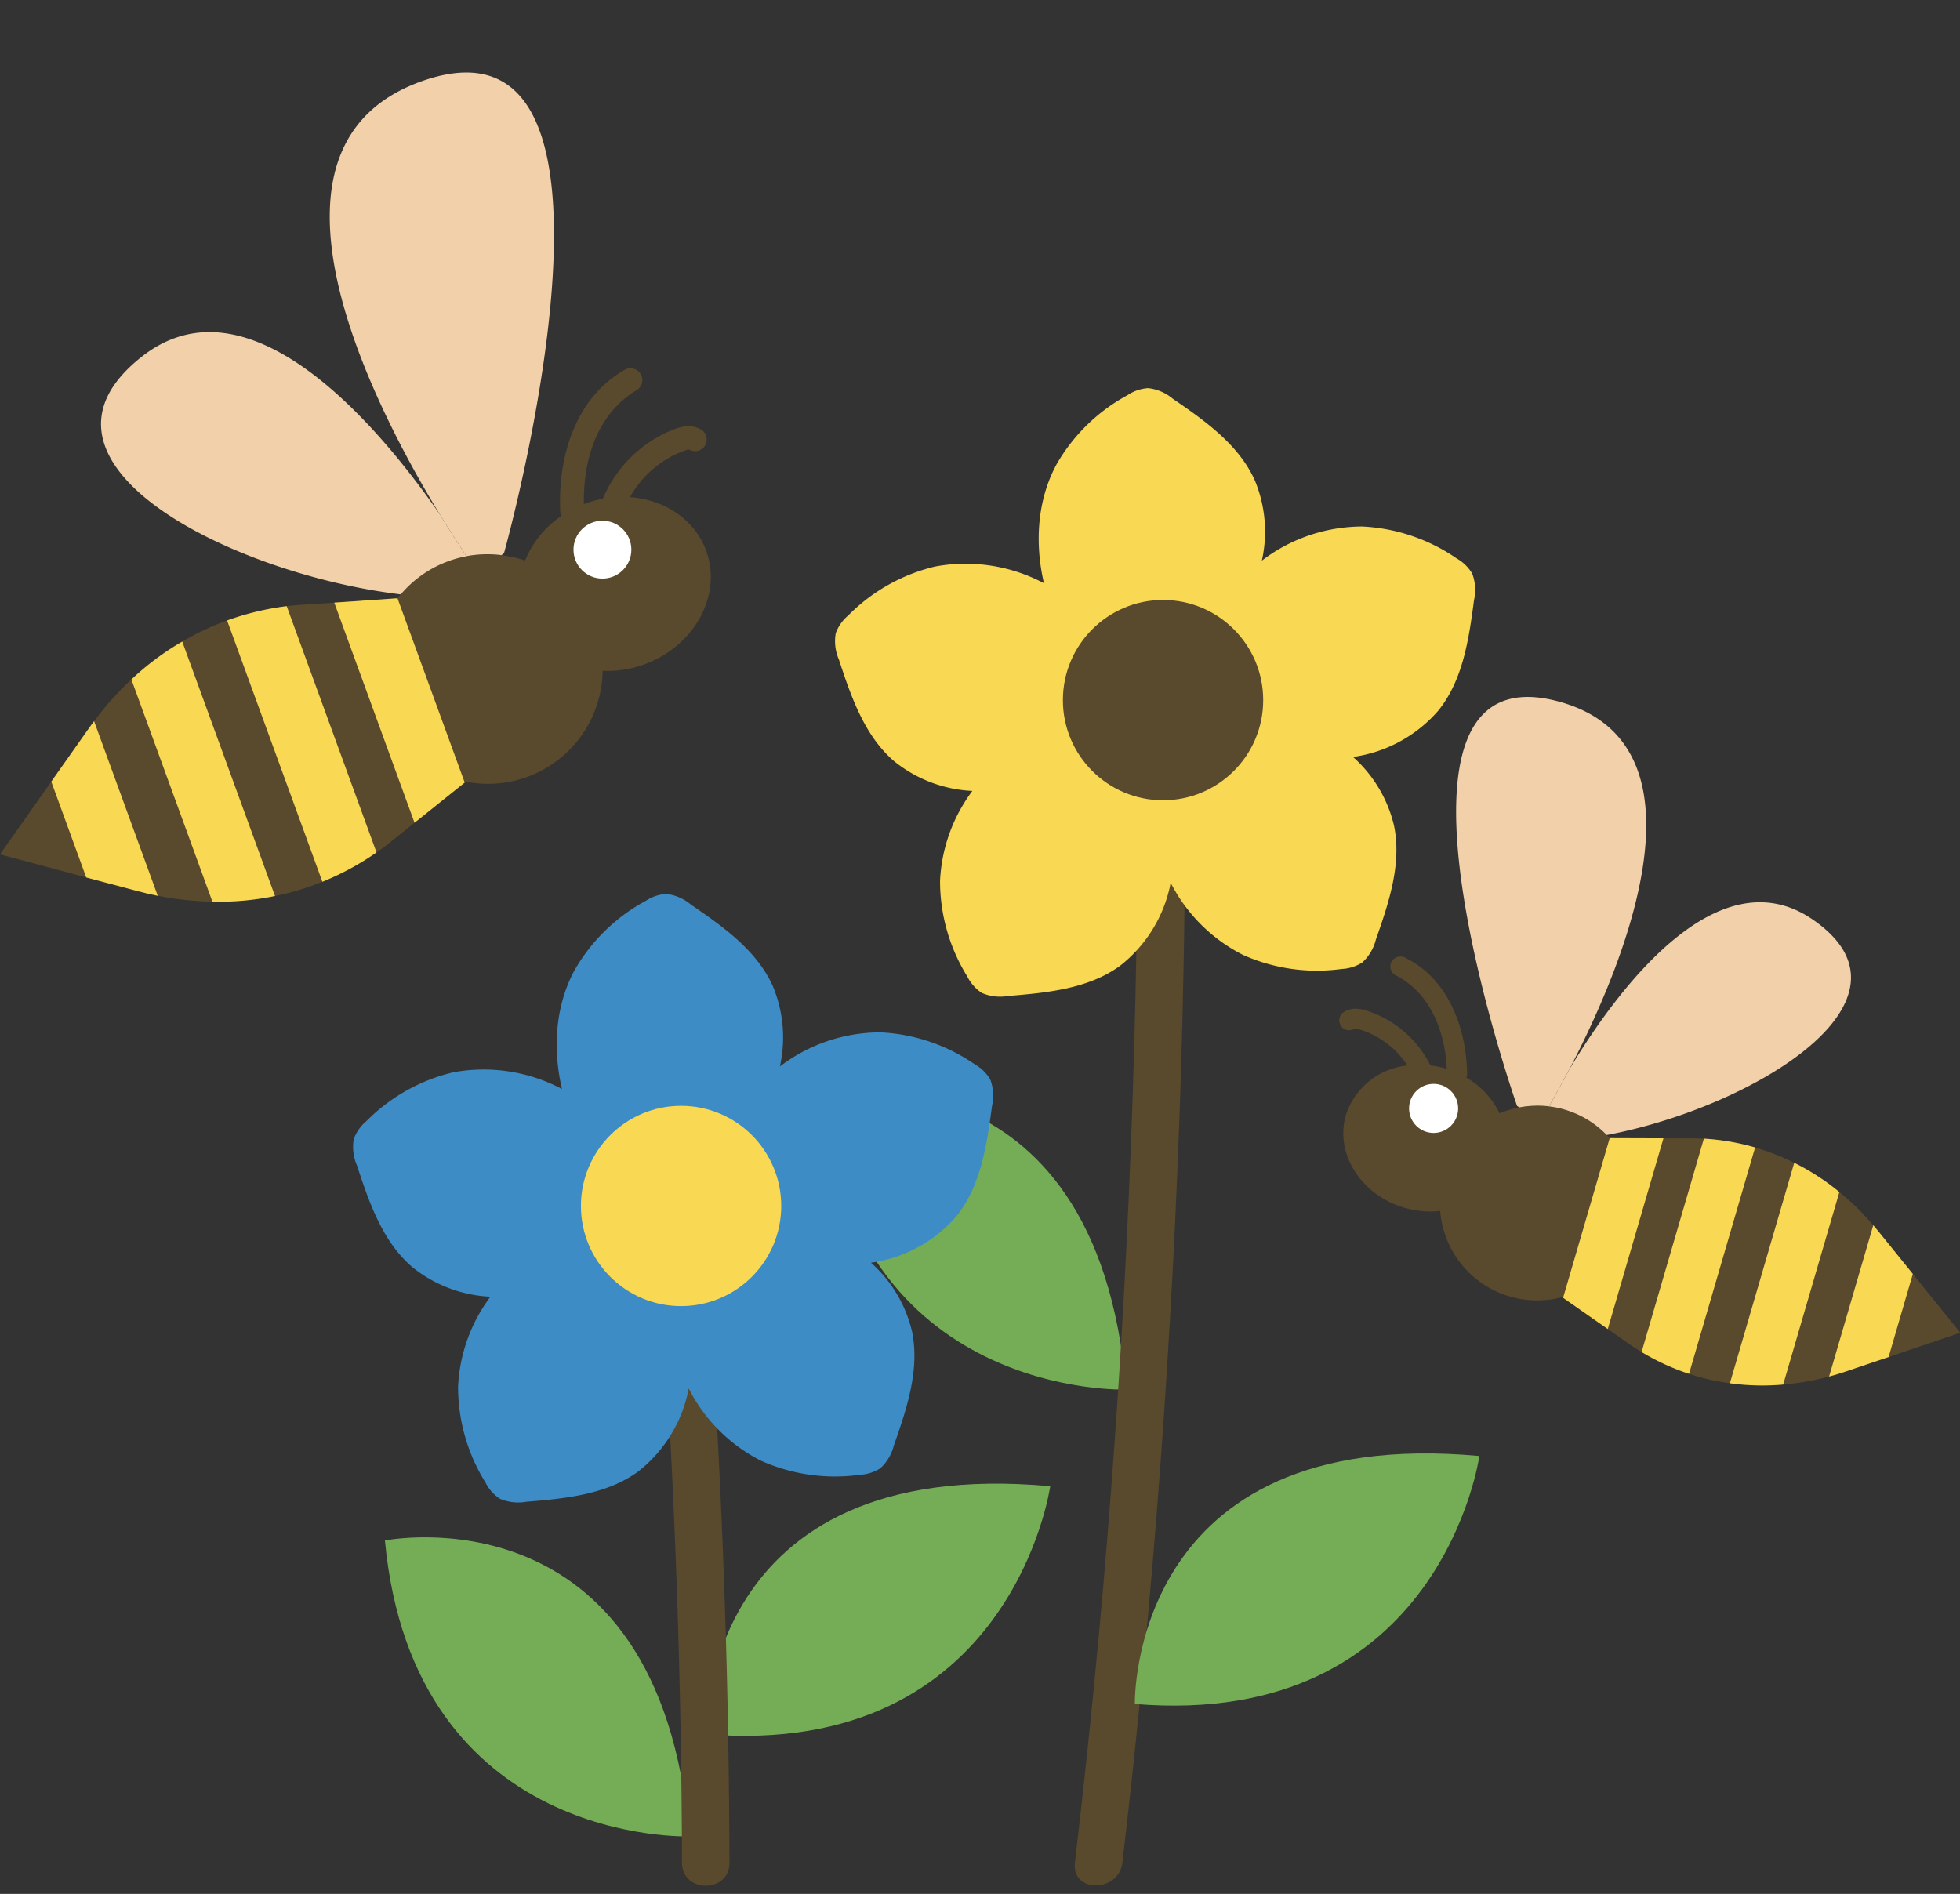 <?xml version="1.0" encoding="UTF-8"?><svg xmlns="http://www.w3.org/2000/svg" xmlns:xlink="http://www.w3.org/1999/xlink" height="287.2" preserveAspectRatio="xMidYMid meet" version="1.0" viewBox="0.0 -11.0 297.2 287.2" width="297.2" zoomAndPan="magnify"><rect x="0.0" y="-11.0" width="297.2" height="287.2" fill="#333333" stroke="none"/><g><g><g id="change1_1"><path d="M124.619,154.848s41.657-8.363,46.151,44.871C170.77,199.719,128.973,201.226,124.619,154.848Z" fill="#75ad57"/></g><g id="change2_1"><path d="M172.5,117.31q-.375,60.038-5.9,119.889-1.593,17.164-3.612,34.285c-.539,4.591,6.662,4.552,7.2,0q7.006-59.628,8.881-119.7.529-17.229.63-34.469c.029-4.632-7.168-4.637-7.2,0Z" fill="#59492d"/></g><g><g id="change3_1"><path d="M223.236,75.985a6.377,6.377,0,0,0-2.356-2.3,27.476,27.476,0,0,0-14.321-4.845,25.143,25.143,0,0,0-15.221,5.177A20.206,20.206,0,0,0,190.251,61.8c-2.443-5.4-7.561-9.011-12.45-12.358a6.981,6.981,0,0,0-3.71-1.584,6.367,6.367,0,0,0-3.114,1.06,27.478,27.478,0,0,0-10.811,10.568c-2.908,5.434-3.283,11.917-1.87,17.956a25.352,25.352,0,0,0-16.508-2.529,27.48,27.48,0,0,0-13.172,7.42,6.371,6.371,0,0,0-1.89,2.693,6.986,6.986,0,0,0,.482,4c1.845,5.631,3.88,11.555,8.379,15.412a20.359,20.359,0,0,0,11.855,4.5,24.666,24.666,0,0,0-4.9,13.625,27.475,27.475,0,0,0,4.145,14.539,6.375,6.375,0,0,0,2.178,2.465,6.984,6.984,0,0,0,4.007.465c5.906-.481,12.142-1.08,16.941-4.556a20.952,20.952,0,0,0,7.562-11.945c.057-.225.078-.456.13-.681A24.958,24.958,0,0,0,188.463,133.8a27.477,27.477,0,0,0,14.966,2.14,6.379,6.379,0,0,0,3.139-.984,6.988,6.988,0,0,0,2.057-3.47c1.968-5.589,3.962-11.527,2.744-17.326a20.124,20.124,0,0,0-6.216-10.38c.227-.041.457-.052.684-.1a20.955,20.955,0,0,0,12.3-6.974c3.7-4.626,4.6-10.825,5.371-16.7A6.987,6.987,0,0,0,223.236,75.985Z" fill="#f9d953"/></g><g id="change2_2"><circle cx="176.355" cy="95.17" fill="#59492d" r="15.186"/></g></g><g id="change1_2"><path d="M172.08,247.4s-.96-42.477,52.241-37.607C224.321,209.8,218.505,251.215,172.08,247.4Z" fill="#75ad57"/></g></g><g><g id="change1_3"><path d="M107.01,251.982s-.96-42.477,52.241-37.607C159.251,214.375,153.435,255.793,107.01,251.982Z" fill="#75ad57"/></g><g id="change1_4"><path d="M58.367,222.606s41.657-8.363,46.152,44.871C104.519,267.477,62.722,268.984,58.367,222.606Z" fill="#75ad57"/></g><g id="change2_3"><path d="M100.92,194.732q2.39,38.331,2.49,76.752c.012,4.63,7.209,4.639,7.2,0q-.1-38.4-2.49-76.752c-.287-4.6-7.485-4.633-7.2,0Z" fill="#59492d"/></g><g><g id="change4_1"><path d="M150.154,152.693a6.37,6.37,0,0,0-2.356-2.3,27.47,27.47,0,0,0-14.321-4.845,25.146,25.146,0,0,0-15.221,5.177,20.191,20.191,0,0,0-1.087-12.224c-2.443-5.4-7.56-9.011-12.45-12.358a6.981,6.981,0,0,0-3.71-1.584,6.367,6.367,0,0,0-3.113,1.06,27.472,27.472,0,0,0-10.811,10.568c-2.909,5.434-3.284,11.917-1.871,17.955a25.355,25.355,0,0,0-16.508-2.528,27.48,27.48,0,0,0-13.172,7.42,6.378,6.378,0,0,0-1.889,2.693,6.986,6.986,0,0,0,.482,4c1.845,5.631,3.88,11.555,8.379,15.412a20.359,20.359,0,0,0,11.855,4.5,24.651,24.651,0,0,0-4.9,13.625,27.469,27.469,0,0,0,4.145,14.539,6.367,6.367,0,0,0,2.178,2.465,6.984,6.984,0,0,0,4.007.465c5.906-.481,12.141-1.08,16.94-4.556a20.947,20.947,0,0,0,7.562-11.946c.057-.224.079-.455.131-.68a24.963,24.963,0,0,0,10.953,10.952,27.475,27.475,0,0,0,14.966,2.14,6.378,6.378,0,0,0,3.138-.984,6.982,6.982,0,0,0,2.058-3.47c1.967-5.589,3.962-11.528,2.744-17.326a20.126,20.126,0,0,0-6.217-10.381c.227-.04.458-.051.684-.1a20.953,20.953,0,0,0,12.3-6.973c3.7-4.626,4.6-10.825,5.371-16.7A6.978,6.978,0,0,0,150.154,152.693Z" fill="#3e8cc6"/></g><g id="change3_6"><circle cx="103.273" cy="171.878" fill="#f9d953" r="15.186"/></g></g></g><g><g id="change2_5"><path d="M106.506,54.266c-1.64-1.065-3.292-.626-4.973.11a19.225,19.225,0,0,0-4.264,2.544,19.483,19.483,0,0,0-5.863,7.711,16.727,16.727,0,0,0-2.619.712c-.086.032-.164.073-.249.106-.13-6.717,2.005-13.78,8.113-17.351a1.816,1.816,0,0,0,.423-2.51,1.839,1.839,0,0,0-2.51-.422c-7.424,4.339-9.99,13.265-9.612,21.381a1.773,1.773,0,0,0,.176.7,14.829,14.829,0,0,0-5.5,6.75,17.943,17.943,0,0,0-8.8-.672l-.09.033A15.671,15.671,0,0,0,68,74.1a17.1,17.1,0,0,0-7.228,5.036c-.162.187-.346.381-.5.591l-9.589.662L45.9,80.7c-.826.046-1.613.128-2.422.219a41.643,41.643,0,0,0-9.039,2.172,41.2,41.2,0,0,0-6.8,3.2,41.807,41.807,0,0,0-7.709,5.747,45.115,45.115,0,0,0-5.659,6.328c-.293.388-.586.775-.87,1.185l-5.622,7.974L0,118.555l13.075,3.5,7.692,2.047c1.048.282,2.109.533,3.155.739a46.838,46.838,0,0,0,8.289.884,42.179,42.179,0,0,0,9.493-.856,39.091,39.091,0,0,0,7.18-2.159,41.914,41.914,0,0,0,8.208-4.449c.8-.545,1.578-1.136,2.35-1.75l3.414-2.751,7.609-6.094-.066-.181A17.38,17.38,0,0,0,91.378,90.725a16.305,16.305,0,0,0,6.31-.973c7.64-2.786,11.849-10.5,9.392-17.239-1.738-4.767-6.323-7.748-11.552-8.123a15.16,15.16,0,0,1,3.282-4.084,16.525,16.525,0,0,1,3.108-2.15,15.187,15.187,0,0,1,1.614-.712c.2-.076.593-.221.689-.241a1.287,1.287,0,0,0,.268-.026.143.143,0,0,1,.016,0,1.772,1.772,0,0,0,2.238-.374A1.811,1.811,0,0,0,106.506,54.266Zm-2.3,2.771a2.587,2.587,0,0,0,.267.124A.785.785,0,0,1,104.209,57.037Zm.311.135c.027,0,.034,0,0,0Z" fill="#59492d"/></g><g id="change5_3"><path d="M70.744,73.353A15.671,15.671,0,0,0,68,74.1a17.1,17.1,0,0,0-7.228,5.036C34.678,75.983,1.4,58.956,21.466,43.112,37.98,30.068,57.878,54.246,66.7,67.015c.031.014.048.059.056.082C68.542,70.044,70,72.22,70.744,73.353Z" fill="#f2d1aa"/></g><g id="change5_4"><path d="M76.423,72.89l-.379.292a17.383,17.383,0,0,0-5.21.138l-.09.033c-.745-1.133-2.2-3.309-3.992-6.256-.008-.023-.025-.068-.056-.082C56.676,50.6,36.1,10.912,64.207,1.226,99.9-11.048,76.423,72.89,76.423,72.89Z" fill="#f2d1aa"/></g><g id="change3_7"><path d="M14.266,98.364l9.656,26.482c-1.046-.206-2.107-.457-3.155-.739l-7.692-2.047-5.3-14.537L13.4,99.549C13.68,99.139,13.973,98.752,14.266,98.364Z" fill="#f9d953"/></g><g id="change3_8"><path d="M27.634,86.289,41.7,124.874a42.179,42.179,0,0,1-9.493.856L19.925,92.036A41.807,41.807,0,0,1,27.634,86.289Z" fill="#f9d953"/></g><g id="change3_9"><path d="M43.475,80.921l13.617,37.345a41.914,41.914,0,0,1-8.208,4.449L34.436,83.093A41.643,41.643,0,0,1,43.475,80.921Z" fill="#f9d953"/></g><g id="change3_10"><path d="M60.274 79.724L70.465 107.671 62.856 113.765 50.685 80.386 60.274 79.724z" fill="#f9d953"/></g><g id="change6_2"><circle cx="91.346" cy="72.353" fill="#fff" r="4.388"/></g></g><g><g id="change2_4"><path d="M203.487,144.781a1.5,1.5,0,0,0,1.915.193.031.031,0,0,1,.013,0,1.209,1.209,0,0,0,.229.007c.082.012.423.113.6.165a13.243,13.243,0,0,1,1.406.513,14.078,14.078,0,0,1,2.749,1.646,12.864,12.864,0,0,1,3,3.273,10.951,10.951,0,0,0-9.322,7.516c-1.7,5.839,2.286,12.132,8.906,14.064a13.815,13.815,0,0,0,5.393.472A14.739,14.739,0,0,0,237.06,185.65l-.045.156,6.777,4.733,3.042,2.138c.688.476,1.381.933,2.085,1.35a35.563,35.563,0,0,0,7.194,3.308,33.077,33.077,0,0,0,6.195,1.426,35.746,35.746,0,0,0,8.08.2,39.853,39.853,0,0,0,6.964-1.209c.874-.233,1.758-.5,2.629-.8l6.394-2.16,10.869-3.694-7.193-8.9-5.2-6.434c-.263-.331-.532-.643-.8-.954a38.341,38.341,0,0,0-5.14-5.04,35.463,35.463,0,0,0-6.844-4.434,34.935,34.935,0,0,0-5.933-2.325,35.308,35.308,0,0,0-7.769-1.335c-.69-.032-1.36-.058-2.062-.051h-4.068l-8.151-.026c-.141-.169-.308-.323-.455-.472a14.5,14.5,0,0,0-6.4-3.859,13.25,13.25,0,0,0-2.361-.477l-.078-.023a15.2,15.2,0,0,0-7.408,1.059,12.58,12.58,0,0,0-5.026-5.407,1.5,1.5,0,0,0,.111-.6c-.132-6.888-2.8-14.3-9.323-17.556a1.56,1.56,0,0,0-2.1.5,1.54,1.54,0,0,0,.5,2.1c5.367,2.681,7.567,8.538,7.83,14.229-.073-.023-.142-.054-.216-.075a14.19,14.19,0,0,0-2.256-.457,16.512,16.512,0,0,0-5.39-6.2,16.259,16.259,0,0,0-3.749-1.916c-1.464-.529-2.886-.809-4.214.184A1.535,1.535,0,0,0,203.487,144.781Zm1.939.179a2.1,2.1,0,0,0,.218-.119A.685.685,0,0,1,205.426,144.96Zm-.037.012c-.029,0-.024,0,0,0Z" fill="#59492d"/></g><g id="change5_1"><path d="M234.869,156.784a13.25,13.25,0,0,1,2.361.477,14.5,14.5,0,0,1,6.4,3.859c21.9-4.118,49.113-20.377,31.255-32.667-14.7-10.118-30.19,11.447-36.941,22.743-.026.013-.037.052-.043.072C236.548,153.862,235.436,155.784,234.869,156.784Z" fill="#f2d1aa"/></g><g id="change5_2"><path d="M230.038,156.709l.337.225a14.741,14.741,0,0,1,4.416-.173l.078.023c.567-1,1.679-2.922,3.029-5.516.006-.02.017-.059.043-.072,7.565-14.449,22.764-49.174-1.556-55.806C205.5,86.991,230.038,156.709,230.038,156.709Z" fill="#f2d1aa"/></g><g id="change3_2"><path d="M284.049,174.8l-6.7,22.945c.874-.233,1.758-.5,2.629-.8l6.394-2.16,3.676-12.6-5.2-6.434C284.588,175.427,284.319,175.115,284.049,174.8Z" fill="#f9d953"/></g><g id="change3_3"><path d="M272.065,165.33l-9.757,33.431a35.746,35.746,0,0,0,8.08.2l8.521-29.194A35.463,35.463,0,0,0,272.065,165.33Z" fill="#f9d953"/></g><g id="change3_4"><path d="M258.363,161.67l-9.444,32.357a35.563,35.563,0,0,0,7.194,3.308l10.019-34.33A35.308,35.308,0,0,0,258.363,161.67Z" fill="#f9d953"/></g><g id="change3_5"><path d="M244.082 161.592L237.015 185.806 243.792 190.539 252.233 161.618 244.082 161.592z" fill="#f9d953"/></g><g id="change6_1"><circle cx="217.381" cy="157.084" fill="#fff" r="3.721"/></g></g></g></svg>